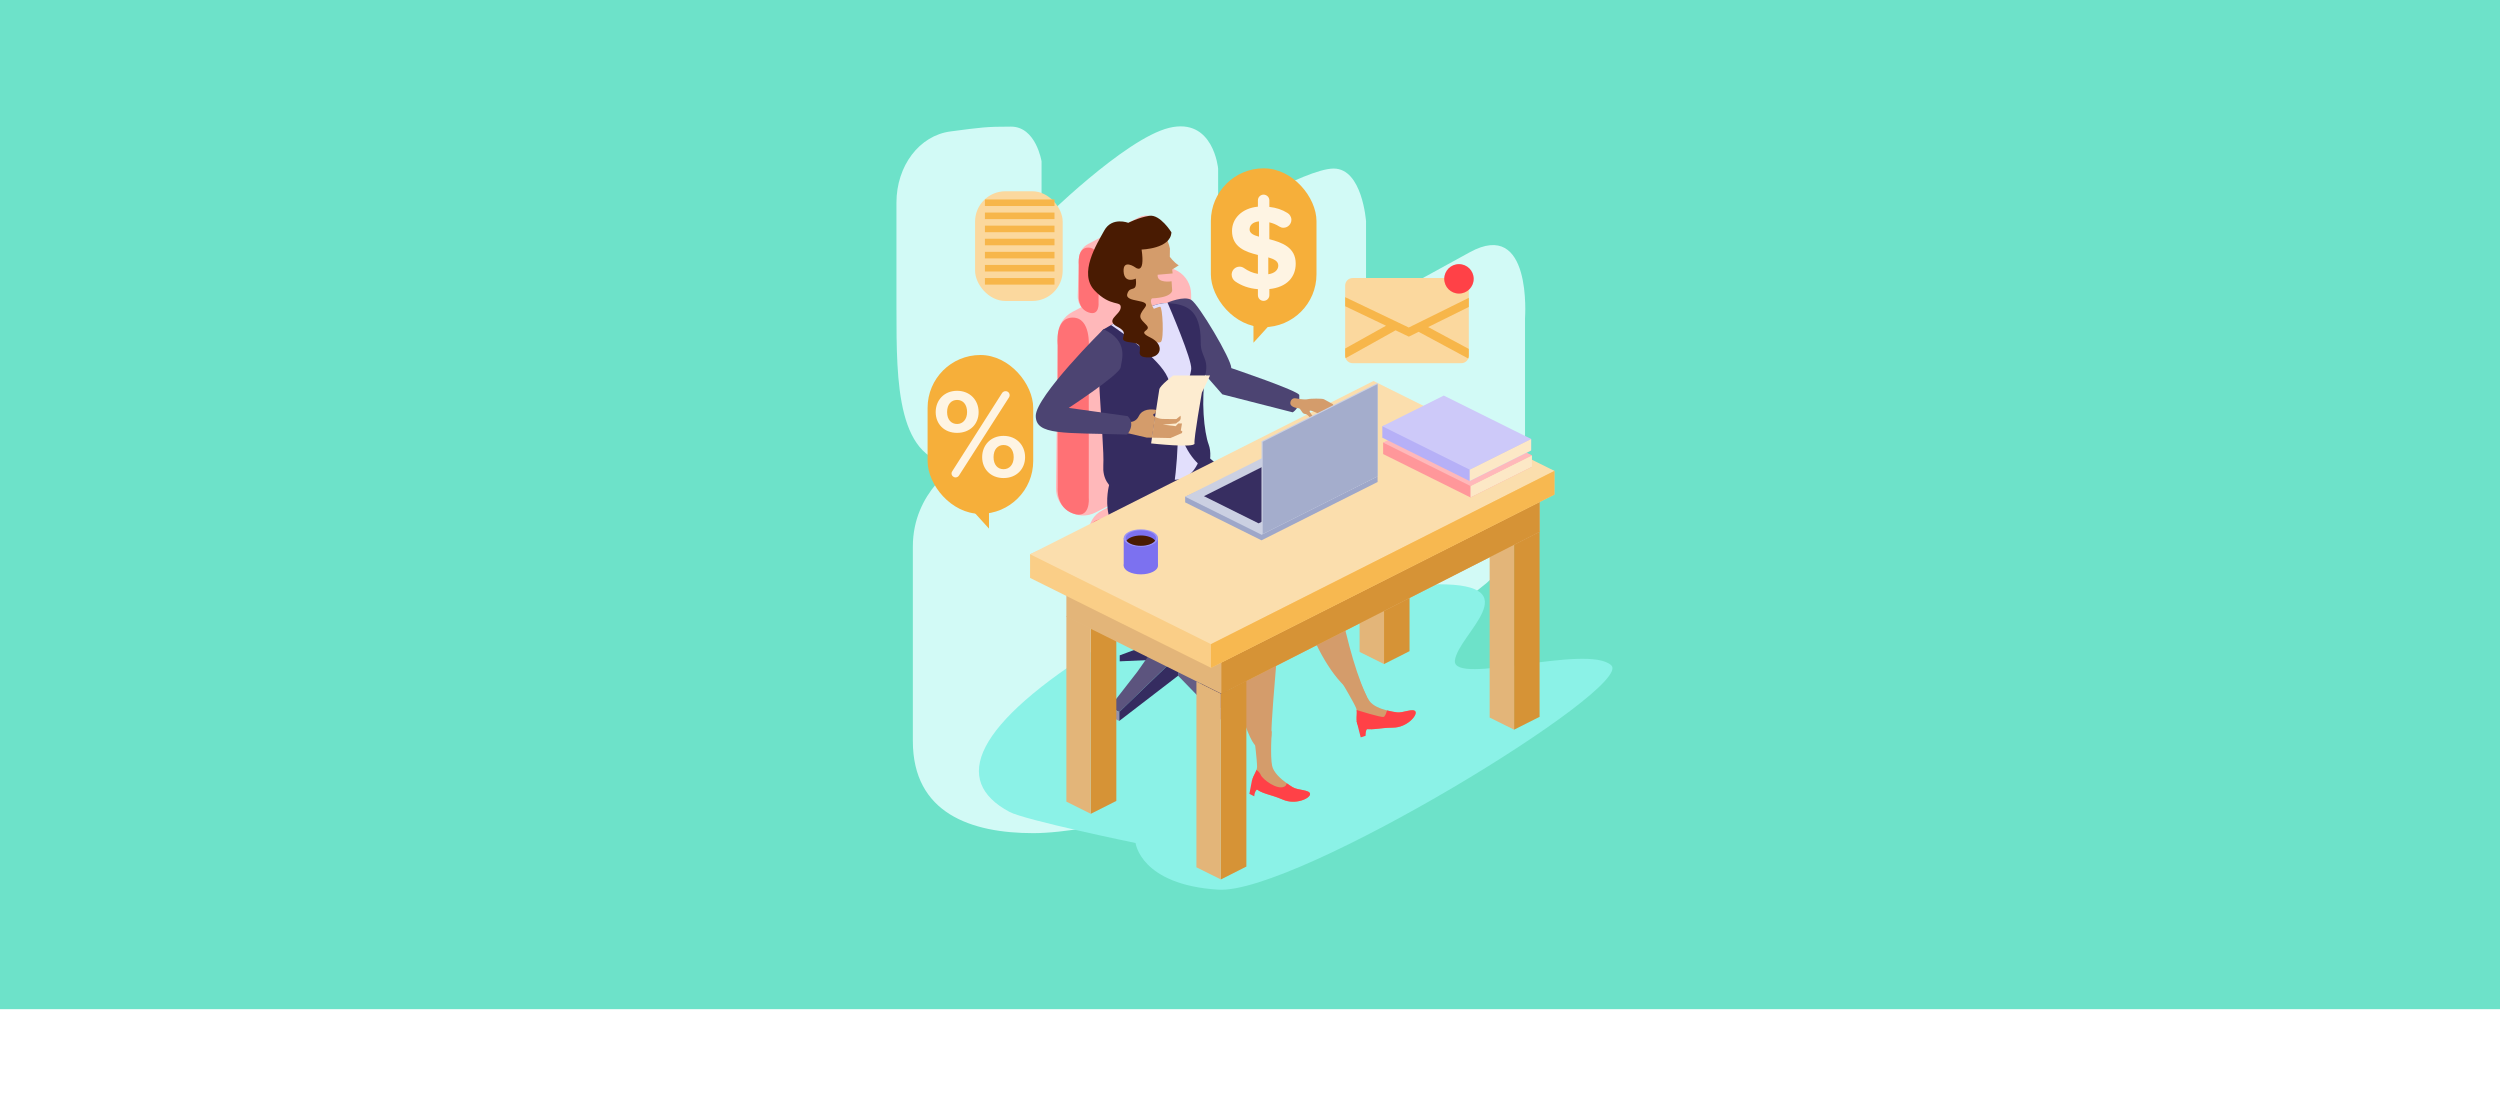 <svg xmlns="http://www.w3.org/2000/svg" id="Capa_1" viewBox="0 0 1090 476.88"><defs><style>      .cls-1 {        fill: #8bf2e7;      }      .cls-2 {        fill: #cdc9f9;      }      .cls-3 {        fill: #372e61;      }      .cls-4 {        fill: #fef4e3;      }      .cls-5 {        fill: #ff979a;      }      .cls-6 {        fill: #ffb8ba;      }      .cls-7 {        fill: #645d85;      }      .cls-8 {        fill: #e3b579;      }      .cls-9 {        fill: #ff4147;      }      .cls-10 {        fill: #d69336;      }      .cls-11 {        fill: #9ea7c9;      }      .cls-12 {        fill: #e2dffc;      }      .cls-13 {        fill: #f6af3a;      }      .cls-14 {        fill: #face87;      }      .cls-15 {        fill: #fbdead;      }      .cls-16 {        fill: #d49c6b;      }      .cls-17 {        fill: #fce8c6;      }      .cls-18 {        fill: #4c4472;      }      .cls-19 {        fill: #f7b64a;      }      .cls-20 {        fill: #cbd0e2;      }      .cls-21 {        fill: #6de2c9;      }      .cls-22 {        fill: #5c547e;      }      .cls-23 {        fill: #fbd89e;      }      .cls-24 {        fill: #d2faf6;      }      .cls-25 {        fill: #7c71f0;      }      .cls-26 {        fill: #b6b0f7;      }      .cls-27 {        fill: #fdecd0;      }      .cls-28 {        fill: #352c60;      }      .cls-29 {        fill: #9692ad;      }      .cls-30 {        fill: #ff7175;      }      .cls-31 {        fill: #a4adcc;      }      .cls-32 {        fill: #f7b850;      }      .cls-33 {        fill: #9c94f4;      }      .cls-34 {        fill: #491b02;      }    </style></defs><rect class="cls-21" width="1090" height="440"></rect><g><path class="cls-24" d="M390.86,135.1c0,31.33,0,67.35,27,67.35,0,0-19.86,11.59-19.86,35.86v84.74c0,31.63,25.5,40.2,52.51,40.2s80.2-15.64,80.2-15.64l116.87-92.95s17.33-13.05,17.33-40.2v-75.71s3.22-43.86-24.18-28.72c-27.41,15.14-45.14,24.54-45.14,24.54v-38.11s-1.61-22.97-14.11-22.97-50.38,22.97-50.38,22.97v-22.97s-2.02-22.45-21.36-17.75-55.62,40.72-55.62,40.72v-26.11s-2.42-15.14-13.3-15.14-12.85.32-26.41,2.1c-13.57,1.78-23.56,14.99-23.56,31.06v46.72Z"></path><path class="cls-1" d="M627.19,254.74s-128.46,15.2-146.01,26.06c-57.12,35.34-66.4,59.62-41.05,73.18,6.74,3.61,54.98,13.57,54.98,13.57,0,0,2.14,18.21,36.06,20.35,33.91,2.14,181.71-88.18,171.35-97.82-10.35-9.64-69.61,9.28-68.18-2.14,1.43-11.42,32.84-33.2-7.14-33.2Z"></path><g><g><polygon class="cls-28" points="523.53 281.08 540.83 287.53 540.83 290.14 524.14 289.39 523.53 281.08"></polygon><polygon class="cls-28" points="505.5 279.29 488.2 285.73 488.2 288.34 504.89 287.6 505.5 279.29"></polygon><g><polygon class="cls-28" points="513.65 214.17 513.65 286.07 523.53 281.08 523.53 209.18 513.65 214.17"></polygon><polygon class="cls-7" points="504.19 209.47 513.65 214.17 513.65 286.07 504.19 281.37 504.19 209.47"></polygon></g><g><path class="cls-6" d="M519.34,194.79v-66.37c0-8.92-9.48-14.65-17.38-10.5l-34.4,18.08c-3.83,2.01-6.26,5.95-6.34,10.28l-.81,66.38c-.17,8.97,9.3,14.88,17.29,10.77l35.2-18.1c3.95-2.03,6.44-6.11,6.44-10.55Z"></path><path class="cls-30" d="M474.71,217.3v-66.08s1-12.75-7-12.75-6.57,12-6.57,12v62.2s-.81,8.61,6.76,11.25c7.57,2.64,6.82-6.61,6.82-6.61Z"></path></g><g><path class="cls-6" d="M507.37,117.71v-16.16c0-5.68-6.03-9.32-11.06-6.68l-21.89,11.51c-2.44,1.28-3.98,3.79-4.03,6.54l-.51,16.17c-.11,5.71,5.92,9.47,11,6.86l22.4-11.52c2.52-1.29,4.1-3.88,4.1-6.71Z"></path><path class="cls-30" d="M478.97,132.03v-15.98s.64-8.11-4.45-8.11-4.18,7.63-4.18,7.63v13.5s-.51,5.48,4.3,7.16,4.34-4.21,4.34-4.21Z"></path></g><g><path class="cls-6" d="M558.47,239.24l-35.79,18.39c-2.91,1.5-6.34,1.57-9.3.2-.1-.04-.2-.09-.3-.14-.27-.13-.82-.4-1.59-.79l-.31-.16s-.08-.04-.11-.05l-.56-.28c-.07-.04-.15-.07-.22-.11l-.7-.35-.49-.24c-.34-.17-.69-.35-1.06-.53l-.56-.28c-.29-.15-.59-.29-.88-.44l-.61-.31c-.62-.31-1.27-.63-1.94-.96l-1.35-.67-1.04-.52-.71-.35c-.24-.12-.47-.24-.71-.36l-.72-.36c-.48-.24-.96-.48-1.45-.72l-.73-.36c-8.28-4.12-16.69-8.3-16.69-8.3-3.9-1.94-5.87-5.69-5.91-9.45h0c-.03-3.78,1.9-7.56,5.78-9.55l35.79-18.39c3.01-1.55,6.58-1.57,9.6-.07l32.45,16.13c7.81,3.88,7.89,15.01.13,19Z"></path><path class="cls-30" d="M521.07,253.37c-.88,4.99-5.03,5.61-7.69,4.47-.1-.04-.2-.09-.3-.14-.27-.13-.82-.4-1.59-.79l-.31-.16s-.08-.04-.11-.05l-.56-.28c-.07-.04-.15-.07-.22-.11l-.7-.35-.49-.24c-.34-.17-.69-.35-1.06-.53l-.56-.28c-.29-.15-.59-.29-.88-.44l-.61-.31c-.62-.31-1.27-.63-1.94-.96l-1.35-.67-1.04-.52-.71-.35c-.24-.12-.47-.24-.71-.36l-.72-.36c-.48-.24-.96-.48-1.45-.72l-.73-.36c-8.28-4.12-16.69-8.3-16.69-8.3-3.9-1.94-5.87-5.69-5.91-9.45h0c.02-.43.49-9.63,12.48-3.76,12.25,6,31,16.5,31,16.5,0,0,3.8,3.32,2.88,8.5Z"></path></g><polygon class="cls-28" points="513.65 286.07 534.62 311.93 539.65 308.59 523.53 281.08 513.65 286.07"></polygon><polygon class="cls-7" points="513.65 286.07 513.65 294.61 534.25 315.84 534.62 311.93 513.65 286.07"></polygon><polygon class="cls-28" points="534.25 315.84 539.65 311.93 539.65 308.59 534.62 311.93 534.25 315.84"></polygon><polygon class="cls-22" points="487.97 310.45 491.87 306.73 505.78 293.26 513.6 285.78 505.78 281.89 504.15 281.08 495.9 292.86 483.82 308.39 487.97 310.45"></polygon><polygon class="cls-28" points="487.97 310.45 487.97 314.35 513.65 294.61 513.6 285.78 487.97 310.45"></polygon><polygon class="cls-29" points="483.82 308.39 483.82 312.22 487.97 314.35 487.97 310.45 483.82 308.39"></polygon></g><path class="cls-18" d="M509.02,131.94s7.16-3.1,10.36-1.19,17.48,25.82,17.48,29.75c0,0,29.63,10,29.63,11.78s.36,5.35-2.86,7.5l-30.7-7.85-17.49-19.99-6.43-19.99Z"></path><path class="cls-16" d="M571.18,346.2c.07,1.91-6.34,4.86-11.86,2.43-5.52-2.43-9.54-2.43-12.41-5.38-2.42-2.49.05-5.1.9-7.53.16-.45.26-.89.27-1.32.04-2.77-1.17-12.32-1.17-12.32l7.56-3.3s-.7,10.93.17,15.09c.61,2.95,3.76,5.72,6.33,7.58,1.06.77,2.03,1.38,2.69,1.78,2.26,1.39,7.46,1.04,7.53,2.95Z"></path><path class="cls-16" d="M607.24,317.26c-6.03-.02-9.72,1.58-13.53.02-3.41-1.4-1.83-5.11-2.22-7.71h0c-.04-.31-.12-.6-.23-.87-1.08-2.56-5.99-10.83-5.99-10.83l5.61-6.04s3.73,10.3,6.19,13.77c1.53,2.16,4.78,3.42,7.66,4.15,1.75.45,3.36.7,4.35.84,2.62.37,7.25-2.02,8.08-.3.82,1.72-3.87,6.98-9.91,6.96Z"></path><path class="cls-16" d="M554.36,319.36c.17,7.33-5.35,7.85-7.5,5.15-4.55-5.71-13.5-37.82-16.4-57.95l29.59-21.44c-.45,9.06-5.87,67.01-5.69,74.24Z"></path><path class="cls-28" d="M554.05,247.77s-.02.45-.06,1.27l-29.59,21.44c-1.1-7.62-1.71-12.85-1.71-12.85l-20.22-17.56c-25.83-3.86-18.89-28.62-18.89-28.62l35.77-16.67.99,3.41,3.2,10.98,23.36,29.53,7.16,9.05Z"></path><path class="cls-16" d="M595.42,302.58c2.9,6.35-1.87,3.79-9.35-3.57-16.71-16.42-24.86-55.32-29.04-66.15l18.81-13.62c3.25,14.15,8.9,59.92,19.58,83.34Z"></path><path class="cls-28" d="M576.91,232.45l-18.81,13.62c-.53-1.37-.82-2.13-.82-2.13l-10.38-5.22-15.13-7.6c-25.83-3.86-26.25-28.12-26.25-28.12l14.83-4.8,3.81-1.23,13.55,11.53,37.3,17.91s.72,2.26,1.92,6.04Z"></path><path class="cls-12" d="M500.22,203.79s5.94,6.33,13.8,5.26,10-12.14,10-12.14l-8.57-19.63-10,1.78-5.23,24.73Z"></path><path class="cls-28" d="M526.43,205.2c-3.63-2.07-10.24-7.52-12.77-20.43,0,0,0,28.81-4.33,34.69-.93.06-1.88.06-2.87-.03-15.63-1.34-26.08-5.51-25.42-16.43.66-10.92-4.92-55.29,0-59.35,0,0,1.31-.77,3.39-1.92,6.11-3.37,18.87-9.98,24.48-9.6.06,0,.13,0,.2.01,7.45.52,14.53,2.13,14.41,17.17-.05,6.13,3.43,6.76,2.15,13.57-2.15,11.44-.66,25.65,1.31,30.93,1.15,3.08.91,7.28-.55,11.4Z"></path><path class="cls-12" d="M519.38,160.85c-.36,4.28-5.71,17.49-5.71,17.49,0,0-.36-4.28-4.64-13.92-3.53-7.95-19.2-19.05-24.59-22.7,6.11-3.37,18.87-9.98,24.48-9.6.06,0,.13,0,.2.01,1.02,2.36,10.6,24.66,10.26,28.71Z"></path><path class="cls-16" d="M489.62,141.3v-11.31s-7.47-3.06-8.11-13.69,7.25-19.71,14.51-19.12,12.25,2.87,14.07,11.19l-.05,3.58s1.73,2.45,3.9,3.74l-2.88,1.81.21,1.72-6.54.57c-.36,3.93,6.08,2.84,6.08,2.84l.25,3.94s.32,3.1-8.75,3.52c0,0-2.15,1.17,2.33,6.72,0,0,1.19,2.65-3.72,6.71s-11.31,2.25-11.31-2.23Z"></path><path class="cls-16" d="M494.39,138.36s10.35-4.64,11.42-4.64,1.78,13.92.36,15.35-15.71-2.86-18.21-6.43,6.43-4.28,6.43-4.28Z"></path><path class="cls-34" d="M497.71,108.8s12.68-.29,13.03-7.5c0,0-4.91-7.98-9.67-7.21s-9.11,3.06-9.11,3.06c0,0-7.13-2.75-10.48,3.32-3.35,6.07-11.35,18.74-4.22,26.2,7.13,7.46,11.63,4.2,11.37,7.48s-7.32,5.44-1.13,8.48c6.19,3.04-2.05,5.9,5.74,6.68s-.01,5.98,6.58,6.51c6.59.52,8.15-5.55,1.73-8.67s1.04-2.61-1.73-5.47c-2.78-2.86-3.9-3.47-.69-7.52s-8.85-1.97-7.63-6.03c1.21-4.06,4.46.13,3.71-6.65,0,0-5.02,2.42-5.32-3.13s5.05-1.8,5.05-1.8c0,0,4.49,3.88,2.8-7.74Z"></path><path class="cls-27" d="M524.02,171.2s-3.57,19.99-3.21,22.13-18.92,0-18.92,0c0,0,.14-.97.37-2.51.33-2.22.84-5.62,1.35-9.06.07-.5.15-1,.22-1.5.08-.52.16-1.04.24-1.55.66-4.39,1.25-8.23,1.39-8.94.36-1.78,6.07-6.07,6.07-6.07h16.06l-3.57,7.5Z"></path><path class="cls-16" d="M502.81,180.89c.01.3.32.61.8.88-.51,3.43-1.02,6.84-1.35,9.06l-2.31-.05-11.5-2.65.17-5.08s5.64,3,7.89-1.62c1.6-3.27,5.44-3.1,7.55-2.71-.08.51-.16,1.03-.24,1.55-.63.03-1.05.19-1.02.62Z"></path><path class="cls-16" d="M515.51,188.13l-.21.69-4.99,2.17-8.05-.17c.33-2.22.84-5.62,1.35-9.06.82.47,2.12.84,3.19.9,1.69.09,6.12.04,6.12.04l1.78-1.45s.43,1.66-.56,2.31c-1,.65-1.35,1.08-1.35,1.08l-5.81.48,5.6.7,1.15-1.18h1.62l-.52,3.04.69.44Z"></path><path class="cls-18" d="M481.09,143.54s-29.5,29.22-29.5,37.78,11.96,7.28,39.89,8.15c0,0,3.82-4.46.17-8.04l-25.68-3.58s22.25-14.57,22.64-17.69,3.76-11.43-7.53-16.61Z"></path><g><g><polygon class="cls-10" points="603.43 208.54 603.43 289.53 614.56 283.91 614.56 202.92 603.43 208.54"></polygon><polygon class="cls-8" points="592.78 203.24 603.43 208.54 603.43 289.53 592.78 284.23 592.78 203.24"></polygon></g><g><polygon class="cls-10" points="660.14 237.16 660.14 318.14 671.26 312.53 671.26 231.54 660.14 237.16"></polygon><polygon class="cls-8" points="649.48 231.86 660.14 237.16 660.14 318.14 649.48 312.85 649.48 231.86"></polygon></g><g><polygon class="cls-10" points="475.59 273.83 475.59 354.82 486.72 349.2 486.72 268.21 475.59 273.83"></polygon><polygon class="cls-8" points="464.94 268.54 475.59 273.83 475.59 354.82 464.94 349.52 464.94 268.54"></polygon></g><g><polygon class="cls-8" points="671.26 231.88 532.53 302.47 464.94 268.87 464.94 248.21 603.67 186.47 671.26 211.22 671.26 231.88"></polygon><polygon class="cls-10" points="532.53 281.81 532.53 302.47 671.26 231.88 671.26 211.22 532.53 281.81"></polygon></g><polygon class="cls-14" points="677.72 215.64 527.98 291.17 449.11 251.97 449.11 241.64 598.85 176.44 677.72 205.31 677.72 215.64"></polygon><polygon class="cls-15" points="677.72 205.31 527.98 280.84 449.11 241.64 598.85 166.11 677.72 205.31"></polygon><polygon class="cls-32" points="527.98 280.84 527.98 291.17 677.72 215.64 677.72 205.31 527.98 280.84"></polygon><g><polygon class="cls-10" points="532.3 302.45 532.3 383.44 543.42 377.82 543.42 296.83 532.3 302.45"></polygon><polygon class="cls-8" points="521.64 297.16 532.3 302.45 532.3 383.44 521.64 378.14 521.64 297.16"></polygon></g></g><g><ellipse class="cls-25" cx="497.41" cy="246.62" rx="7.47" ry="3.8"></ellipse><rect class="cls-25" x="489.94" y="234.59" width="14.93" height="12.03"></rect><ellipse class="cls-33" cx="497.41" cy="234.59" rx="7.47" ry="3.8"></ellipse><path class="cls-25" d="M504.04,234.59c0,.39-.13.77-.38,1.13-.91,1.31-3.36,2.25-6.25,2.25s-5.34-.94-6.25-2.25c-.25-.35-.38-.73-.38-1.13,0-1.86,2.97-3.38,6.63-3.38s6.63,1.51,6.63,3.38Z"></path><path class="cls-34" d="M503.66,235.72c-.91,1.31-3.36,2.25-6.25,2.25s-5.34-.94-6.25-2.25c.91-1.31,3.36-2.25,6.25-2.25s5.34.94,6.25,2.25Z"></path></g><path class="cls-9" d="M607.24,317.26c-6.03-.02-9.72,1.58-13.53.02-3.41-1.4-1.83-5.11-2.22-7.71.24.07,10.72,3.36,11.78,3,.63-.21,1.14-1.66,1.45-2.82,1.75.45,3.36.7,4.35.84,2.62.37,7.25-2.02,8.08-.3.82,1.72-3.87,6.98-9.91,6.96Z"></path><path class="cls-9" d="M571.18,346.2c.07,1.91-6.34,4.86-11.86,2.43-5.52-2.43-9.54-2.43-12.41-5.38-2.42-2.49.05-5.1.9-7.53.59.36,1.46,1.07,1.92,2.2.71,1.78,7.14,6.78,10.35,5,.57-.32.84-.83.89-1.45,1.06.77,2.03,1.38,2.69,1.78,2.26,1.39,7.46,1.04,7.53,2.95Z"></path><path class="cls-9" d="M591.45,314.35l1.82,7.15,2.14-.71s-.07-2.9.86-2.88-4.82-3.56-4.82-3.56Z"></path><path class="cls-9" d="M545.87,340.14l-1.14,5.99,2.14,1.07s0-3.57,2.86-3.57-3.85-3.49-3.85-3.49Z"></path><path class="cls-16" d="M565.07,173.7s3.57.71,5,.36,6.43-.36,7.14,0,3.93,2.14,3.93,2.14l1.07,2.14-5,3.21s-5.35-2.86-6.07-2.5,1.43,2.14,1.43,3.21-.36,1.43-.36,1.43c0,0-1.78-3.21-3.21-3.21s-1.78-2.5-2.86-2.5-3.57-.71-3.57-2.14,1.07-2.5,2.5-2.14Z"></path><g><polygon class="cls-11" points="600.63 210.15 550.01 235.58 516.73 219.04 516.73 216.58 567.35 193.61 600.63 207.69 600.63 210.15"></polygon><polygon class="cls-20" points="600.63 207.69 550.01 233.12 516.73 216.58 567.35 191.15 600.63 207.69"></polygon><polygon class="cls-3" points="585 209.97 548.75 228.18 524.92 216.33 561.17 198.12 585 209.97"></polygon><polygon class="cls-20" points="600.63 166.94 600.63 207.69 550.53 232.85 550.01 233.12 550.01 192.36 600.63 166.94"></polygon><polygon class="cls-31" points="600.63 167.48 600.63 207.69 550.53 232.85 550.53 192.64 600.63 167.48"></polygon></g><g><polygon class="cls-5" points="667.94 203.53 641.14 216.9 603.05 197.97 603.05 192.98 629.85 184.6 667.94 198.54 667.94 203.53"></polygon><polygon class="cls-6" points="667.94 198.54 641.14 211.91 603.05 192.98 629.85 179.61 667.94 198.54"></polygon><polygon class="cls-17" points="641.14 211.91 641.14 216.9 667.94 203.53 667.94 198.54 641.14 211.91"></polygon></g><g><polygon class="cls-26" points="667.58 196.39 640.78 209.76 602.69 190.83 602.69 185.84 629.49 177.46 667.58 191.4 667.58 196.39"></polygon><polygon class="cls-2" points="667.58 191.4 640.78 204.77 602.69 185.84 629.49 172.47 667.58 191.4"></polygon><polygon class="cls-17" points="640.78 204.77 640.78 209.76 667.58 196.39 667.58 191.4 640.78 204.77"></polygon></g></g><g><rect class="cls-13" x="527.94" y="73.39" width="46.05" height="69.26" rx="23.03" ry="23.03"></rect><polygon class="cls-13" points="546.51 141.57 546.51 149.43 553.65 141.57 546.51 141.57"></polygon><path class="cls-4" d="M553.44,126.03v2.68c0,1.37-1.16,2.47-2.52,2.47s-2.47-1.1-2.47-2.47v-2.63c-4.04-.32-7.3-1.58-9.93-3.41-.89-.63-1.52-1.73-1.52-2.94,0-1.89,1.52-3.47,3.47-3.47.74,0,1.42.26,1.94.63,1.73,1.21,3.73,2.15,6.04,2.52v-8.25c-5.41-1.31-11.29-3.41-11.29-10.5,0-5.36,4.25-9.87,11.29-10.56v-2.78c0-1.37,1.15-2.47,2.47-2.47s2.52,1.1,2.52,2.47v2.89c2.94.32,5.52,1.16,7.88,2.63,1,.58,1.73,1.73,1.73,2.99,0,1.89-1.58,3.47-3.47,3.47-.68,0-1.26-.21-1.79-.53-1.37-.89-2.84-1.47-4.36-1.84v7.35c5.46,1.42,11.5,3.52,11.5,10.66,0,5.78-3.78,10.29-11.5,11.08ZM548.92,103.19v-6.67c-2.68.26-4.1,1.63-4.1,3.52,0,1.63,1.68,2.52,4.1,3.15ZM557.33,115.79c0-1.94-1.84-2.84-4.36-3.57v7.35c2.99-.42,4.36-2.05,4.36-3.78Z"></path></g><g><rect class="cls-13" x="404.43" y="154.78" width="46.05" height="69.26" rx="23.03" ry="23.03"></rect><polygon class="cls-13" points="431.2 222.61 431.2 230.47 424.06 222.61 431.2 222.61"></polygon><path class="cls-4" d="M407.96,179.67c0-5.19,3.7-9.28,9.33-9.28s9.39,4.09,9.39,9.28-3.7,9.06-9.39,9.06-9.33-3.92-9.33-9.06ZM421.65,179.67c0-3.37-1.82-5.3-4.36-5.3s-4.36,1.93-4.36,5.3,1.88,5.19,4.36,5.19,4.36-1.99,4.36-5.19ZM414.86,206.39c0-.33.11-.61.33-.94l21.7-34.07c.33-.5.88-.83,1.55-.83.99,0,1.77.77,1.77,1.77,0,.33-.11.66-.28.94l-21.81,34.07c-.33.5-.88.83-1.49.83-.94,0-1.77-.77-1.77-1.77ZM428.22,199.32c0-5.19,3.7-9.28,9.33-9.28s9.39,4.09,9.39,9.28-3.75,9.11-9.39,9.11-9.33-3.98-9.33-9.11ZM441.97,199.32c0-3.37-1.88-5.3-4.42-5.3s-4.36,1.93-4.36,5.3,1.82,5.25,4.36,5.25,4.42-1.99,4.42-5.25Z"></path></g><g><rect class="cls-23" x="425.13" y="83.39" width="38.2" height="47.84" rx="13.24" ry="13.24"></rect><rect class="cls-19" x="429.42" y="86.96" width="30.34" height="2.86"></rect><rect class="cls-19" x="429.42" y="92.67" width="30.34" height="2.86"></rect><rect class="cls-19" x="429.42" y="98.38" width="30.34" height="2.86"></rect><rect class="cls-19" x="429.42" y="104.09" width="30.34" height="2.86"></rect><rect class="cls-19" x="429.42" y="109.8" width="30.34" height="2.86"></rect><rect class="cls-19" x="429.42" y="115.51" width="30.34" height="2.86"></rect><rect class="cls-19" x="429.42" y="121.23" width="30.34" height="2.86"></rect></g><g><path class="cls-23" d="M640.4,124.5v30.57c0,.44-.09.85-.24,1.24-.49,1.2-1.66,2.04-3.04,2.04h-47.35c-1.42,0-2.64-.91-3.09-2.18-.12-.34-.19-.71-.19-1.1v-30.57c0-1.81,1.47-3.28,3.28-3.28h47.35c1.81,0,3.28,1.47,3.28,3.28Z"></path><path class="cls-19" d="M640.4,133.83l-17.72,8.77,17.72,9.54v2.94c0,.44-.09.85-.24,1.24l-21.64-11.65-4.27,2.11-5.77-2.76-21.79,12.16c-.12-.34-.19-.71-.19-1.1v-3.14l17.79-9.92-17.79-8.49v-3.96l21.61,10.31,4.19,2,1.92.92.44-.22,4.17-2.06,21.58-10.67v3.98Z"></path><circle class="cls-9" cx="636.11" cy="121.58" r="6.43"></circle></g></g></svg>